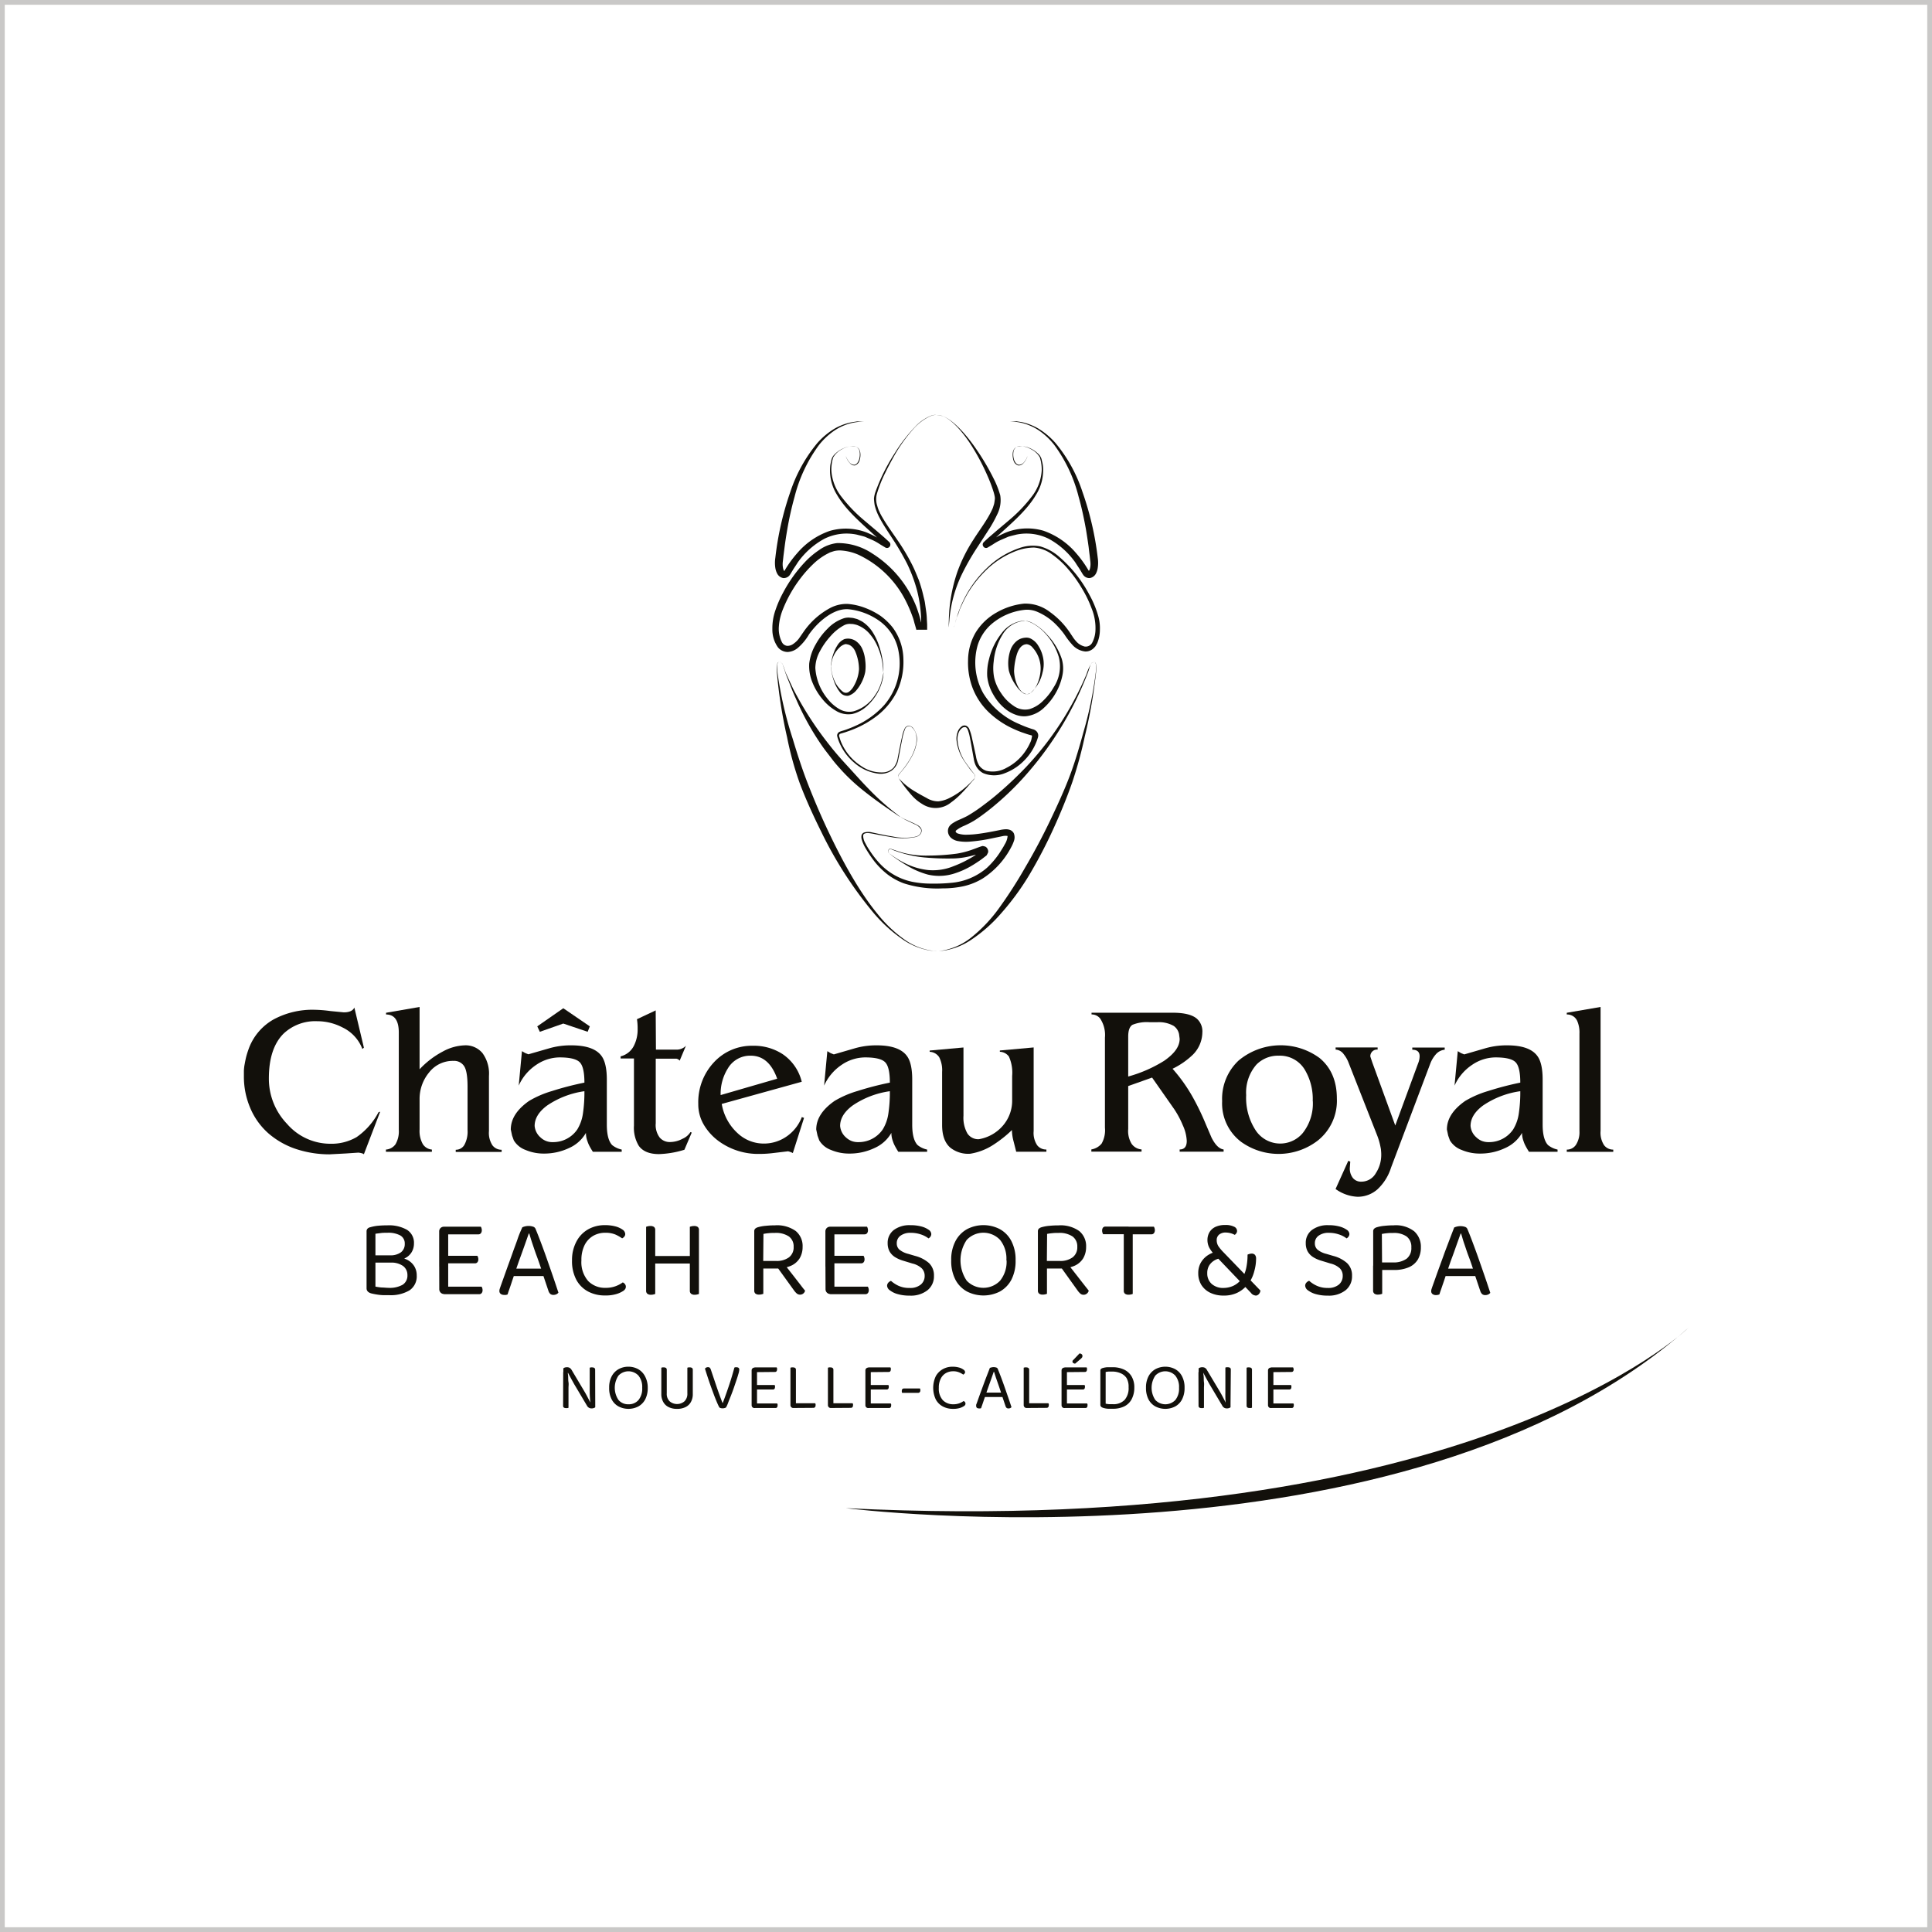 <svg xmlns="http://www.w3.org/2000/svg" viewBox="0 0 405.2 405.2"><defs><style>.cls-1{fill:none;stroke:#12100b;stroke-miterlimit:10;opacity:0.23;}.cls-2{fill:#12100b;}</style></defs><title>Fichier 4</title><g id="Calque_2" data-name="Calque 2"><g id="Calque_1-2" data-name="Calque 1"><rect class="cls-1" x="0.5" y="0.5" width="404.2" height="404.2"/><path class="cls-2" d="M76.31,242.1c-.09-.15-.47-.27-1.13-.36l-2.67.18-3.38.18a22.34,22.34,0,0,1-6.51-.95,17.07,17.07,0,0,1-6.3-3.43,14.69,14.69,0,0,1-3.86-5.4,16.75,16.75,0,0,1-1.31-6.57v-1.16a9.69,9.69,0,0,1,.18-1.49c.12-.67.24-1.23.36-1.67s.3-1,.54-1.65a11.64,11.64,0,0,1,5.2-6,17.17,17.17,0,0,1,8.53-2,28.18,28.18,0,0,1,3.35.27l2.8.27c1.14,0,1.88-.32,2.21-1l2,8.41L76,220a8.23,8.23,0,0,0-4.16-4.51,11.48,11.48,0,0,0-5.33-1.31,9.68,9.68,0,0,0-7,2.57q-3.12,3.07-3.12,9.44a13.65,13.65,0,0,0,3.82,9.53,12,12,0,0,0,9.1,4.16,10.47,10.47,0,0,0,5.49-1.4,14.59,14.59,0,0,0,4.58-5.2l.36-.13Z"/><path class="cls-2" d="M88,224.26a18.46,18.46,0,0,1,4.88-3.73,10.24,10.24,0,0,1,4.56-1.29,4.59,4.59,0,0,1,3.75,1.63,7.28,7.28,0,0,1,1.36,4.79v11.56a4.72,4.72,0,0,0,.74,3,2.38,2.38,0,0,0,1.92.92v.46H95.58v-.46a2.06,2.06,0,0,0,1.8-1,5.78,5.78,0,0,0,.68-3.14v-9.08c0-2.2-.25-3.65-.75-4.36a2.48,2.48,0,0,0-2.19-1.06A6.28,6.28,0,0,0,90,224.92a8.67,8.67,0,0,0-2,5.62v6.34a5.62,5.62,0,0,0,.68,3.08,2.51,2.51,0,0,0,1.9,1.14v.46H80.94v-.46a2.69,2.69,0,0,0,2-1.1,5.34,5.34,0,0,0,.7-3.05V216.57q0-3.8-2.67-3.8v-.36L88,211.19Z"/><path class="cls-2" d="M122.57,227.06c0-2.2-.33-3.63-1-4.29s-2.06-1-4.2-1a8.81,8.81,0,0,0-4.9,1.56,10.26,10.26,0,0,0-3.68,4.36l.68-7.23.67.39.68.27,4.52-1.3a16.08,16.08,0,0,1,4.47-.58c3.16,0,5.29.75,6.37,2.26.72,1,1.09,2.64,1.09,4.92v9.44c0,2.08.37,3.51,1.12,4.3a4.79,4.79,0,0,0,2,.94v.46h-6.05c-.28-.43-.51-.83-.71-1.2a6.51,6.51,0,0,1-.42-1,4.83,4.83,0,0,1-.32-1.76,7.62,7.62,0,0,1-3.57,3.19,12.14,12.14,0,0,1-5.19,1.15,9.74,9.74,0,0,1-3.93-.77,4.77,4.77,0,0,1-2.44-2l-.36-1-.27-1.27c0-2.23,1.28-4.21,3.83-6a20.91,20.91,0,0,1,4.82-2.08A63.86,63.86,0,0,1,122.57,227.06Zm0,1.8a18.48,18.48,0,0,0-7.82,3c-1.74,1.29-2.62,2.72-2.62,4.29a3.59,3.59,0,0,0,1.22,2.39,3.56,3.56,0,0,0,2.62,1,6.11,6.11,0,0,0,5.11-2.67,8.68,8.68,0,0,0,1.17-3.27A30.12,30.12,0,0,0,122.57,228.86Zm-4.43-14.19-4.92,1.73-.54-1.14,5.46-3.8,5.56,3.8-.45,1.14Z"/><path class="cls-2" d="M137.57,220.14h4.29a2.69,2.69,0,0,0,2-.81l-1.31,3.12a1.18,1.18,0,0,0-.68-.41h-4.34v13.55a4.33,4.33,0,0,0,.84,3,2.75,2.75,0,0,0,2.14.93,5.66,5.66,0,0,0,2.67-.7,3.62,3.62,0,0,0,1.62-1.38l.28.09-1.54,3.61a20.13,20.13,0,0,1-5.33.91c-2,0-3.43-.59-4.25-1.76a7.32,7.32,0,0,1-1-4.2V222h-2.8v-.45a4.24,4.24,0,0,0,2.76-2.17,7.5,7.5,0,0,0,.81-3.62,11.93,11.93,0,0,0-.14-2l3.93-1.85Z"/><path class="cls-2" d="M151.37,231.53a10.72,10.72,0,0,0,3.39,6.19,8,8,0,0,0,5.42,2.12,8.3,8.3,0,0,0,4.74-1.45,8.66,8.66,0,0,0,3.25-4.11l.46.18-2.35,7.37a4.26,4.26,0,0,0-1-.37l-3.11.37a22.77,22.77,0,0,1-2.89.18,14,14,0,0,1-8.59-2.71,11.54,11.54,0,0,1-3.11-3.46,8.44,8.44,0,0,1-1.13-4.31,12.24,12.24,0,0,1,3.27-8.72,10.81,10.81,0,0,1,8.2-3.48,11,11,0,0,1,6.23,1.76,9.77,9.77,0,0,1,4,5.79Zm-.23-1.86L163,226.24q-1.71-4.83-5.55-4.83a5.4,5.4,0,0,0-4.79,2.66A10,10,0,0,0,151.14,229.67Z"/><path class="cls-2" d="M186.63,227.06q0-3.3-1-4.29c-.67-.67-2.07-1-4.2-1a8.84,8.84,0,0,0-4.91,1.56,10.33,10.33,0,0,0-3.68,4.36l.68-7.23.68.41.68.27,4.51-1.31a16.17,16.17,0,0,1,4.47-.59q4.75,0,6.37,2.26c.73,1,1.09,2.64,1.09,4.92v9.44c0,2.08.37,3.51,1.13,4.3a4.74,4.74,0,0,0,2,.94v.46h-6.05c-.27-.43-.51-.83-.7-1.2a5.79,5.79,0,0,1-.43-1,4.83,4.83,0,0,1-.32-1.76,7.62,7.62,0,0,1-3.57,3.19,12.11,12.11,0,0,1-5.19,1.15,9.74,9.74,0,0,1-3.93-.77,4.77,4.77,0,0,1-2.44-2l-.36-1-.27-1.27c0-2.23,1.28-4.21,3.84-6a20.61,20.61,0,0,1,4.81-2.08A63.86,63.86,0,0,1,186.63,227.06Zm0,1.8a18.38,18.38,0,0,0-7.81,3q-2.62,1.94-2.62,4.29a3.58,3.58,0,0,0,1.21,2.39,3.89,3.89,0,0,0,1.16.75,3.76,3.76,0,0,0,1.47.25,6.11,6.11,0,0,0,5.1-2.67,8.68,8.68,0,0,0,1.17-3.27A30.12,30.12,0,0,0,186.63,228.86Z"/><path class="cls-2" d="M212.23,237a21.48,21.48,0,0,1-1.95,1.71,24.78,24.78,0,0,1-2.12,1.5,12.55,12.55,0,0,1-4.65,1.76,6,6,0,0,1-4.2-1.27q-1.73-1.49-1.72-4.79V224.8a6,6,0,0,0-.61-3.07,2.48,2.48,0,0,0-2-1.13v-.27l7.09-.64V234a6.66,6.66,0,0,0,.83,3.73,2.73,2.73,0,0,0,2.38,1.2,8.51,8.51,0,0,0,5-2.78,8,8,0,0,0,2-5.49v-5a8.26,8.26,0,0,0-.68-4.07,2.45,2.45,0,0,0-1.9-1v-.27l7.09-.64v17.53a4.63,4.63,0,0,0,.75,3,2.39,2.39,0,0,0,1.92.88v.46h-6.33l-.54-2.13A9.87,9.87,0,0,1,212.23,237Z"/><path class="cls-2" d="M236.62,227.78v9a5.11,5.11,0,0,0,.72,3.12,2.8,2.8,0,0,0,2.08,1.17v.46H228.89v-.46a3.52,3.52,0,0,0,2.15-1.22,5.69,5.69,0,0,0,.7-3.34V217.62a6.24,6.24,0,0,0-1-4,2.27,2.27,0,0,0-1.81-.86v-.36h17q3.66,0,5.11,1.27a3.56,3.56,0,0,1,1.13,2.89,6.72,6.72,0,0,1-2,4.65,16.33,16.33,0,0,1-4.25,2.94,34,34,0,0,1,4.34,6.14,52.55,52.55,0,0,1,2.62,5.46l1.22,2.85c.78,1.54,1.62,2.36,2.53,2.48v.46h-9.22v-.46c1,0,1.49-.6,1.49-1.8a8.87,8.87,0,0,0-.83-3.28,19.36,19.36,0,0,0-1.79-3.36L241.63,226Zm0-2a28.44,28.44,0,0,0,7.54-3.3c2.17-1.51,3.25-3,3.25-4.61l-.13-1a2.77,2.77,0,0,0-1.13-1.71,6.26,6.26,0,0,0-3.44-.77h-1.58a8,8,0,0,0-3.61.54q-.9.54-.9,2.49Z"/><path class="cls-2" d="M256.32,230.94a11,11,0,0,1,3.45-8.51,13.78,13.78,0,0,1,17-.52q3.61,3,3.61,8.49a10.64,10.64,0,0,1-4,8.81,13.47,13.47,0,0,1-16.08.27A10.11,10.11,0,0,1,256.32,230.94Zm19,0a12,12,0,0,0-1.72-6.68,6.09,6.09,0,0,0-5.38-2.85,6.37,6.37,0,0,0-4.69,1.85,8.9,8.9,0,0,0-2.17,6.42,12.48,12.48,0,0,0,2,7.4,6.17,6.17,0,0,0,9.87.55A10,10,0,0,0,275.34,230.94Z"/><path class="cls-2" d="M280.11,249.37l2.67-5.92.41.18-.09,1.25a3.22,3.22,0,0,0,.65,2.19,2.18,2.18,0,0,0,1.74.76,3.48,3.48,0,0,0,3.07-1.79,7,7,0,0,0,1.13-3.78,8.24,8.24,0,0,0-.05-1c0-.24-.09-.62-.2-1.15a13.56,13.56,0,0,0-.65-2.09l-6-15.26a6.49,6.49,0,0,0-.95-1.63,2.27,2.27,0,0,0-1.72-1v-.45h8.81v.45a1.4,1.4,0,0,0-1.53,1.45l.39,1.18,4.84,13.29,4.78-13a4.06,4.06,0,0,0,.33-1.53c0-.9-.51-1.36-1.54-1.36v-.45H303v.45a2.82,2.82,0,0,0-1.81.91A6.38,6.38,0,0,0,300,223l-8.26,21.9a10.48,10.48,0,0,1-2.89,4.58,6.25,6.25,0,0,1-4.11,1.52A8.51,8.51,0,0,1,280.11,249.37Z"/><path class="cls-2" d="M318.85,227.06q0-3.3-1-4.29c-.66-.67-2.07-1-4.2-1a8.79,8.79,0,0,0-4.9,1.56,10.28,10.28,0,0,0-3.69,4.36l.68-7.23.68.41.68.27,4.51-1.31a16.19,16.19,0,0,1,4.48-.59q4.74,0,6.36,2.26c.73,1,1.09,2.64,1.09,4.92v9.44c0,2.08.38,3.51,1.13,4.3a4.74,4.74,0,0,0,2,.94v.46h-6c-.27-.43-.51-.83-.7-1.2a5.79,5.79,0,0,1-.43-1,4.83,4.83,0,0,1-.32-1.76,7.62,7.62,0,0,1-3.57,3.19,12.08,12.08,0,0,1-5.19,1.15,9.74,9.74,0,0,1-3.93-.77,4.77,4.77,0,0,1-2.44-2l-.36-1-.27-1.27c0-2.23,1.28-4.21,3.84-6a20.8,20.8,0,0,1,4.81-2.08A63.86,63.86,0,0,1,318.85,227.06Zm0,1.8a18.38,18.38,0,0,0-7.81,3q-2.62,1.94-2.62,4.29a3.55,3.55,0,0,0,1.22,2.39,3.73,3.73,0,0,0,1.15.75,3.8,3.8,0,0,0,1.47.25,6.11,6.11,0,0,0,5.1-2.67,8.68,8.68,0,0,0,1.17-3.27A30.12,30.12,0,0,0,318.85,228.86Z"/><path class="cls-2" d="M328.6,212.41l7.09-1.22v26a4.78,4.78,0,0,0,.74,3,2.38,2.38,0,0,0,1.92.92v.46H328.6v-.46a2.28,2.28,0,0,0,1.92-1,4.85,4.85,0,0,0,.74-2.87V216.79a6.08,6.08,0,0,0-.45-2.62,2.3,2.3,0,0,0-2.21-1.4Z"/><path class="cls-2" d="M81.93,264.81l.75-1.16a5.87,5.87,0,0,1,2.63.52,3.76,3.76,0,0,1,1.57,1.39,3.63,3.63,0,0,1,.52,1.93,3.53,3.53,0,0,1-1.52,3.14,7.73,7.73,0,0,1-4.35,1c-.42,0-.83,0-1.25,0a10.22,10.22,0,0,1-1.24-.13c-.4-.06-.79-.14-1.16-.23-.65-.18-1-.54-1-1.07V258.27a.82.82,0,0,1,.2-.58,1.11,1.11,0,0,1,.57-.3,8.88,8.88,0,0,1,1.69-.32c.6-.05,1.23-.08,1.92-.08a7.66,7.66,0,0,1,4.1.94,3.2,3.2,0,0,1,1.46,2.88,3.52,3.52,0,0,1-.48,1.8,3.32,3.32,0,0,1-1.53,1.33,6.77,6.77,0,0,1-2.83.5l-.21-1.16a3.7,3.7,0,0,0,2.33-.64,2.16,2.16,0,0,0,.79-1.78,1.91,1.91,0,0,0-.92-1.74,5.21,5.21,0,0,0-2.71-.57c-.53,0-1,0-1.4.06s-.77.09-1.12.15v11.08a12.58,12.58,0,0,0,1.3.19c.49,0,1,.07,1.47.07a5.48,5.48,0,0,0,2.94-.65,2.26,2.26,0,0,0,1-2,2.33,2.33,0,0,0-.9-1.92A4.2,4.2,0,0,0,81.93,264.81Zm2.68-1.53v1.53h-6.4v-1.53Z"/><path class="cls-2" d="M94,265.63l-1.89,0v-7.33a1,1,0,0,1,.28-.74,1,1,0,0,1,.74-.28,1.86,1.86,0,0,1,.52.07l.35.11Zm-1.89-2.75H94v8.33l-.35.11a1.88,1.88,0,0,1-.52.08,1,1,0,0,1-1-1Zm1-4v-1.6h7.73a.84.84,0,0,1,.14.3,1.31,1.31,0,0,1,.07.44,1,1,0,0,1-.19.62.63.63,0,0,1-.53.24Zm0,6.08v-1.58h7a1.06,1.06,0,0,1,.14.3,1.31,1.31,0,0,1,.07.44.93.93,0,0,1-.19.61.65.65,0,0,1-.53.23Zm0,6.47v-1.58H101a1.58,1.58,0,0,1,.14.29,1.52,1.52,0,0,1,.07.45.93.93,0,0,1-.19.61.65.65,0,0,1-.53.23Z"/><path class="cls-2" d="M111,258.71h-.1l-.82,2.33c-.32.9-.65,1.83-1,2.78s-.65,1.85-.94,2.67l-.12.35-.35,1.05c-.14.41-.29.85-.44,1.31s-.3.89-.44,1.28-.25.72-.33,1a1.91,1.91,0,0,1-.34.1,1.74,1.74,0,0,1-.43,0,1.14,1.14,0,0,1-.66-.2.73.73,0,0,1-.29-.64,1.33,1.33,0,0,1,.07-.43l.16-.48.69-1.93.89-2.49c.33-.9.67-1.82,1-2.77s.7-1.87,1-2.77.66-1.72,1-2.47a3.52,3.52,0,0,1,.56-.19,3.25,3.25,0,0,1,.77-.09,2.91,2.91,0,0,1,.89.14.8.8,0,0,1,.55.47q.56,1.35,1.2,3.06c.43,1.14.86,2.33,1.29,3.56s.85,2.43,1.25,3.6.75,2.22,1.06,3.16a1.32,1.32,0,0,1-.43.34,1.47,1.47,0,0,1-.6.13,1,1,0,0,1-.67-.2,1.46,1.46,0,0,1-.4-.66l-1.28-3.8-.18-.65c-.32-.95-.64-1.9-1-2.86s-.65-1.86-.93-2.68S111.17,259.24,111,258.71Zm-3.87,8.92.61-1.56h6.49l.38,1.56Z"/><path class="cls-2" d="M131.13,258.81a.83.83,0,0,1-.19.54,1.32,1.32,0,0,1-.46.37,8.33,8.33,0,0,0-1.41-.8,5.36,5.36,0,0,0-2.13-.37,5,5,0,0,0-2.54.65,4.67,4.67,0,0,0-1.8,1.95,7,7,0,0,0-.66,3.2,6,6,0,0,0,1.41,4.31A4.9,4.9,0,0,0,127,270.1a5.92,5.92,0,0,0,2.12-.35,6.07,6.07,0,0,0,1.49-.79,1,1,0,0,1,.44.33.88.88,0,0,1,.21.58,1,1,0,0,1-.12.45,1.46,1.46,0,0,1-.43.43,5.35,5.35,0,0,1-1.47.66,7.92,7.92,0,0,1-2.38.29,7.43,7.43,0,0,1-3.5-.82,6,6,0,0,1-2.48-2.46,8.31,8.31,0,0,1-.91-4.07,8.15,8.15,0,0,1,1-4.1,6.25,6.25,0,0,1,2.49-2.48,7.07,7.07,0,0,1,3.38-.82,8.49,8.49,0,0,1,2.26.27,4.75,4.75,0,0,1,1.53.71A1.18,1.18,0,0,1,131.13,258.81Z"/><path class="cls-2" d="M137.42,264.53h-1.91V257.3a2,2,0,0,1,.36-.11,2.26,2.26,0,0,1,.53-.06,1.29,1.29,0,0,1,.77.2.78.78,0,0,1,.25.66ZM135.51,263h1.91v8.38a2.87,2.87,0,0,1-.37.11,2.1,2.1,0,0,1-.51.06,1.2,1.2,0,0,1-.77-.21.8.8,0,0,1-.26-.65Zm10.18,2h-9v-1.58h9Zm.9-.49h-1.91V257.3a1.89,1.89,0,0,1,.37-.11,2.12,2.12,0,0,1,.52-.06,1.26,1.26,0,0,1,.77.2.78.78,0,0,1,.25.66ZM144.68,263h1.91v8.38a2.45,2.45,0,0,1-.37.11,2,2,0,0,1-.51.06,1.2,1.2,0,0,1-.77-.21.8.8,0,0,1-.26-.65Z"/><path class="cls-2" d="M162.75,266.05h-4.56v-7.78a.77.77,0,0,1,.19-.57,1.46,1.46,0,0,1,.57-.31,8.24,8.24,0,0,1,1.67-.3,18.17,18.17,0,0,1,1.92-.1,6.74,6.74,0,0,1,4.35,1.19,4.07,4.07,0,0,1,1.44,3.33,4.61,4.61,0,0,1-.62,2.4,4.07,4.07,0,0,1-1.87,1.58A7.52,7.52,0,0,1,162.75,266.05Zm-4.56-.51h1.9v5.81a2.45,2.45,0,0,1-.37.11,2,2,0,0,1-.51.06,1.2,1.2,0,0,1-.77-.21.8.8,0,0,1-.25-.65Zm1.88-1.08h2.68a4.33,4.33,0,0,0,2.7-.74,2.6,2.6,0,0,0,1-2.21,2.55,2.55,0,0,0-1-2.19,4.9,4.9,0,0,0-2.93-.74c-.42,0-.84,0-1.27.05a9.9,9.9,0,0,0-1.13.16Zm2.72,1,1.4-.7c.44.55.89,1.11,1.35,1.7s.92,1.17,1.35,1.73.82,1.05,1.16,1.5.61.78.8,1a1.06,1.06,0,0,1-.41.63,1.1,1.1,0,0,1-1.29,0,3.77,3.77,0,0,1-.54-.57Z"/><path class="cls-2" d="M175,265.63l-1.89,0v-7.33a1,1,0,0,1,.28-.74,1,1,0,0,1,.75-.28,1.79,1.79,0,0,1,.51.07l.35.11Zm-1.89-2.75H175v8.33l-.35.11a1.81,1.81,0,0,1-.51.08,1,1,0,0,1-1-1Zm1-4v-1.6h7.72a.84.84,0,0,1,.14.3,1.31,1.31,0,0,1,.07.44,1,1,0,0,1-.18.62.66.66,0,0,1-.54.24Zm0,6.08v-1.58h7a1.06,1.06,0,0,1,.14.3,1.31,1.31,0,0,1,.07.44.93.93,0,0,1-.19.61.65.65,0,0,1-.53.23Zm0,6.47v-1.58H182a1.12,1.12,0,0,1,.14.29,1.25,1.25,0,0,1,.07.45.93.93,0,0,1-.19.61.65.65,0,0,1-.53.23Z"/><path class="cls-2" d="M190.76,270.12a3.42,3.42,0,0,0,2.36-.71,2.31,2.31,0,0,0,.81-1.83,2.18,2.18,0,0,0-.62-1.58,4.33,4.33,0,0,0-1.95-1l-2-.61a6.83,6.83,0,0,1-1.7-.77,3.4,3.4,0,0,1-1.11-1.19,3.55,3.55,0,0,1-.38-1.67,3.37,3.37,0,0,1,1.3-2.8,5.48,5.48,0,0,1,3.47-1,8.59,8.59,0,0,1,2.25.26,4.73,4.73,0,0,1,1.56.69,1.15,1.15,0,0,1,.57.89,1,1,0,0,1-.16.54,1.21,1.21,0,0,1-.42.39,5.34,5.34,0,0,0-1.57-.82,6.52,6.52,0,0,0-2.16-.35,3.46,3.46,0,0,0-2.14.6,1.89,1.89,0,0,0-.79,1.61,1.7,1.7,0,0,0,.57,1.33,4.75,4.75,0,0,0,1.85.88l1.42.42a7.08,7.08,0,0,1,2.9,1.49,3.54,3.54,0,0,1,1.06,2.7,3.73,3.73,0,0,1-1.34,3,5.63,5.63,0,0,1-3.76,1.14,8.75,8.75,0,0,1-2.48-.31,4.7,4.7,0,0,1-1.65-.79,1.29,1.29,0,0,1-.6-.94,1,1,0,0,1,.25-.67,1.36,1.36,0,0,1,.57-.38,6.46,6.46,0,0,0,1.51,1A5.26,5.26,0,0,0,190.76,270.12Z"/><path class="cls-2" d="M213,264.33a8.49,8.49,0,0,1-.88,4.06,6.07,6.07,0,0,1-2.41,2.48,7.59,7.59,0,0,1-6.9,0,6,6,0,0,1-2.43-2.48,8.49,8.49,0,0,1-.88-4.06,8.28,8.28,0,0,1,.91-4.07,6.11,6.11,0,0,1,2.43-2.48,7.46,7.46,0,0,1,6.84,0,6,6,0,0,1,2.42,2.48A8.39,8.39,0,0,1,213,264.33Zm-1.93,0a6.28,6.28,0,0,0-1.32-4.28,4.81,4.81,0,0,0-7,0,7.65,7.65,0,0,0,0,8.55,4.84,4.84,0,0,0,7,0A6.32,6.32,0,0,0,211.11,264.33Z"/><path class="cls-2" d="M222.24,266.05h-4.56v-7.78a.77.77,0,0,1,.19-.57,1.46,1.46,0,0,1,.57-.31,8.24,8.24,0,0,1,1.67-.3A18.17,18.17,0,0,1,222,257a6.74,6.74,0,0,1,4.35,1.19,4.07,4.07,0,0,1,1.44,3.33,4.61,4.61,0,0,1-.62,2.4,4.07,4.07,0,0,1-1.87,1.58A7.52,7.52,0,0,1,222.24,266.05Zm-4.56-.51h1.9v5.81a2.45,2.45,0,0,1-.37.11,2,2,0,0,1-.51.06,1.2,1.2,0,0,1-.77-.21.8.8,0,0,1-.25-.65Zm1.88-1.08h2.68a4.33,4.33,0,0,0,2.7-.74,2.61,2.61,0,0,0,1-2.21,2.56,2.56,0,0,0-1-2.19,4.9,4.9,0,0,0-2.93-.74c-.42,0-.84,0-1.27.05a9.9,9.9,0,0,0-1.13.16Zm2.72,1,1.4-.7c.44.55.89,1.11,1.35,1.7s.92,1.17,1.35,1.73.82,1.05,1.17,1.5l.79,1a1.06,1.06,0,0,1-.41.63,1,1,0,0,1-.64.23,1,1,0,0,1-.65-.19,3.77,3.77,0,0,1-.54-.57Z"/><path class="cls-2" d="M236.69,257.25l.11,1.6h-5.44a1.08,1.08,0,0,1-.14-.32,1.31,1.31,0,0,1-.07-.44,1,1,0,0,1,.18-.62.67.67,0,0,1,.54-.22Zm-1,1h1.88v13.12a1.56,1.56,0,0,1-.36.11,2.07,2.07,0,0,1-.5.06,1.22,1.22,0,0,1-.77-.21.8.8,0,0,1-.25-.65Zm.93.62-.12-1.6H242a1.44,1.44,0,0,1,.14.3,1.62,1.62,0,0,1,.07.44,1,1,0,0,1-.19.62.63.63,0,0,1-.54.24Z"/><path class="cls-2" d="M262,269l-.68.79a6.08,6.08,0,0,1-1.93,1.39,6.39,6.39,0,0,1-2.75.54,6.31,6.31,0,0,1-2.8-.58,4.53,4.53,0,0,1-1.87-1.64,4.62,4.62,0,0,1-.66-2.48,4.38,4.38,0,0,1,.48-2.09,4.64,4.64,0,0,1,1.29-1.5,5.18,5.18,0,0,1,1.82-.86l.81,1.38a3.35,3.35,0,0,0-1.2.52,3.18,3.18,0,0,0-.94,1,3,3,0,0,0-.37,1.55,2.9,2.9,0,0,0,.92,2.25,3.59,3.59,0,0,0,2.55.85,5.1,5.1,0,0,0,1.82-.37,4.54,4.54,0,0,0,1.74-1.29l.51-.74a7,7,0,0,0,.66-1.93,13.22,13.22,0,0,0,.25-2.66,3.12,3.12,0,0,1,.43-.15,1.65,1.65,0,0,1,.43-.06.88.88,0,0,1,.7.27,1.19,1.19,0,0,1,.23.78,9.82,9.82,0,0,1-.39,2.68A7.46,7.46,0,0,1,262,269Zm1.3,2.7a1.28,1.28,0,0,1-.93-.54l-7.12-7.45-.59-.65a6.18,6.18,0,0,1-1.07-1.45,3.5,3.5,0,0,1-.35-1.53,3.2,3.2,0,0,1,.43-1.66,2.91,2.91,0,0,1,1.26-1.11,4.68,4.68,0,0,1,2-.39,3.93,3.93,0,0,1,1.88.35,1,1,0,0,1,.64.88.87.87,0,0,1-.15.5,1.22,1.22,0,0,1-.34.34,3.85,3.85,0,0,0-.87-.35,4,4,0,0,0-1-.14,2.11,2.11,0,0,0-1.4.43,1.46,1.46,0,0,0-.51,1.17,2.35,2.35,0,0,0,.37,1.29,9.54,9.54,0,0,0,1.08,1.28l7.72,8a1.26,1.26,0,0,1-.32.73A.93.93,0,0,1,263.34,271.73Z"/><path class="cls-2" d="M278.45,270.12a3.43,3.43,0,0,0,2.36-.71,2.34,2.34,0,0,0,.8-1.83A2.17,2.17,0,0,0,281,266a4.39,4.39,0,0,0-1.95-1l-2-.61a6.67,6.67,0,0,1-1.7-.77,3.4,3.4,0,0,1-1.11-1.19,3.55,3.55,0,0,1-.38-1.67,3.34,3.34,0,0,1,1.3-2.8,5.48,5.48,0,0,1,3.47-1,8.46,8.46,0,0,1,2.24.26,4.9,4.9,0,0,1,1.57.69,1.15,1.15,0,0,1,.57.89.94.94,0,0,1-.17.54,1.21,1.21,0,0,1-.42.39,5.21,5.21,0,0,0-1.57-.82,6.51,6.51,0,0,0-2.15-.35,3.46,3.46,0,0,0-2.14.6,1.89,1.89,0,0,0-.79,1.61,1.7,1.7,0,0,0,.57,1.33,4.68,4.68,0,0,0,1.85.88l1.42.42a7,7,0,0,1,2.89,1.49,3.5,3.5,0,0,1,1.06,2.7,3.72,3.72,0,0,1-1.33,3,5.65,5.65,0,0,1-3.76,1.14,8.7,8.7,0,0,1-2.48-.31,4.85,4.85,0,0,1-1.66-.79,1.3,1.3,0,0,1-.59-.94A.93.93,0,0,1,274,269a1.36,1.36,0,0,1,.57-.38,6.25,6.25,0,0,0,1.51,1A5.26,5.26,0,0,0,278.45,270.12Z"/><path class="cls-2" d="M288,266.35v-8.08a.77.77,0,0,1,.2-.57,1.39,1.39,0,0,1,.57-.31,8,8,0,0,1,1.64-.3,17.26,17.26,0,0,1,1.87-.1,6.28,6.28,0,0,1,4.32,1.25A4.32,4.32,0,0,1,298,261.6a5,5,0,0,1-.61,2.52,4.12,4.12,0,0,1-1.88,1.65,7.65,7.65,0,0,1-3.21.58Zm1,5.17a1.17,1.17,0,0,1-.76-.21.8.8,0,0,1-.26-.65v-5.22h1.91v5.91a2.87,2.87,0,0,1-.37.11A2.12,2.12,0,0,1,289,271.52Zm.86-6.75h2.26A4.69,4.69,0,0,0,295,264a2.79,2.79,0,0,0,1-2.37,2.69,2.69,0,0,0-1-2.31,4.67,4.67,0,0,0-2.82-.73c-.42,0-.84,0-1.25.05a10.18,10.18,0,0,0-1.11.16Z"/><path class="cls-2" d="M306.43,258.71h-.09c-.23.66-.51,1.43-.83,2.33s-.64,1.83-1,2.78-.64,1.85-.94,2.67l-.12.35-.35,1.05c-.13.41-.28.85-.44,1.31s-.3.89-.44,1.28-.25.72-.33,1a1.93,1.93,0,0,1-.76.14,1.2,1.2,0,0,1-.67-.2.73.73,0,0,1-.29-.64,1.33,1.33,0,0,1,.07-.43l.16-.48.69-1.93q.4-1.14.9-2.49c.32-.9.67-1.82,1-2.77l1.05-2.77c.34-.9.66-1.72.95-2.47a3.93,3.93,0,0,1,.56-.19,3.31,3.31,0,0,1,.77-.09,3,3,0,0,1,.9.14.79.79,0,0,1,.54.47q.57,1.35,1.2,3.06c.43,1.14.86,2.33,1.29,3.56s.85,2.43,1.25,3.6.75,2.22,1.06,3.16a1.23,1.23,0,0,1-.43.34,1.45,1.45,0,0,1-.59.13,1,1,0,0,1-.68-.2,1.56,1.56,0,0,1-.4-.66l-1.28-3.8-.18-.65c-.31-.95-.63-1.9-1-2.86s-.64-1.86-.93-2.68S306.62,259.24,306.43,258.71Zm-3.86,8.92.6-1.56h6.5l.37,1.56Z"/><path class="cls-2" d="M124.84,293.92v1.23a1.07,1.07,0,0,1-.32.17,1.43,1.43,0,0,1-.43.07,1.12,1.12,0,0,1-.57-.14,1.1,1.1,0,0,1-.44-.48l-2.65-4.46-.46-.83c-.17-.3-.32-.59-.47-.87s-.27-.5-.35-.67l-1,.26V287a.67.67,0,0,1,.31-.18,1.27,1.27,0,0,1,.44-.07,1.14,1.14,0,0,1,.57.13,1.3,1.3,0,0,1,.44.48l2.66,4.47c.15.25.3.52.47.83l.45.86.34.68Zm-6.72-6.14.95-.08c0,.29.07.63.09,1s0,.79.07,1.2,0,.81,0,1.18v4.18l-.22.06a1.53,1.53,0,0,1-.3,0,.74.74,0,0,1-.46-.12.44.44,0,0,1-.15-.38Zm6.72,6.56-1,.08a23.2,23.2,0,0,1-.16-2.39c0-.81,0-1.6,0-2.36v-2.82l.22-.06a1,1,0,0,1,.31,0,.74.74,0,0,1,.46.12.46.46,0,0,1,.15.38Z"/><path class="cls-2" d="M135.85,291.06a5.15,5.15,0,0,1-.53,2.44,3.63,3.63,0,0,1-1.45,1.48,4.51,4.51,0,0,1-4.13,0,3.51,3.51,0,0,1-1.45-1.48,5,5,0,0,1-.53-2.44,5,5,0,0,1,.54-2.43,3.68,3.68,0,0,1,1.46-1.49,4.22,4.22,0,0,1,2-.5,4.27,4.27,0,0,1,2.06.5,3.66,3.66,0,0,1,1.45,1.49A5,5,0,0,1,135.85,291.06Zm-1.16,0a3.75,3.75,0,0,0-.79-2.56,2.88,2.88,0,0,0-4.18,0,4.57,4.57,0,0,0,0,5.12,2.63,2.63,0,0,0,2.09.9,2.66,2.66,0,0,0,2.11-.9A3.79,3.79,0,0,0,134.69,291.06Z"/><path class="cls-2" d="M139.84,291.8H138.7v-4.95l.22-.06a1.06,1.06,0,0,1,.31,0,.72.72,0,0,1,.46.12.48.48,0,0,1,.15.4Zm2.16,3.68a3.79,3.79,0,0,1-1.79-.38,2.57,2.57,0,0,1-1.12-1.09,3.32,3.32,0,0,1-.39-1.64v-1.14h1.14v1a2.15,2.15,0,0,0,.62,1.68,2.4,2.4,0,0,0,3.08,0,2.18,2.18,0,0,0,.62-1.68v-1h1.14v1.14a3.31,3.31,0,0,1-.38,1.64,2.57,2.57,0,0,1-1.12,1.09A3.86,3.86,0,0,1,142,295.48Zm3.3-3.68h-1.14v-4.95l.22-.06a1,1,0,0,1,.31,0,.72.72,0,0,1,.46.12.48.48,0,0,1,.15.4Z"/><path class="cls-2" d="M152.26,295.19a.87.87,0,0,1-.27.12,1.44,1.44,0,0,1-.43.06,1.37,1.37,0,0,1-.47-.07.44.44,0,0,1-.28-.23c-.15-.29-.33-.68-.53-1.16s-.41-1-.64-1.63-.45-1.21-.67-1.84-.43-1.24-.62-1.83-.36-1.11-.5-1.57a1.1,1.1,0,0,1,.25-.21.79.79,0,0,1,.38-.09.55.55,0,0,1,.39.12,1.12,1.12,0,0,1,.21.38l1.19,3.53c.39,1.14.81,2.3,1.26,3.46h.06c.27-.71.55-1.47.84-2.3s.58-1.67.85-2.54.52-1.73.74-2.56a.65.65,0,0,1,.21-.07,1.1,1.1,0,0,1,.26,0,.66.66,0,0,1,.41.12.48.48,0,0,1,.15.38,3.76,3.76,0,0,1-.15.78c-.11.38-.24.83-.42,1.35s-.36,1.07-.56,1.65-.41,1.14-.63,1.7-.41,1-.58,1.47S152.38,295,152.26,295.19Z"/><path class="cls-2" d="M158.77,291.84h-1.13v-4.4a.58.58,0,0,1,.61-.61,1.06,1.06,0,0,1,.31,0l.21.07Zm-1.13-1.64h1.13v5l-.21.06a.81.81,0,0,1-.31.05.57.57,0,0,1-.44-.17.62.62,0,0,1-.17-.44Zm.61-2.42v-1h4.64a1.78,1.78,0,0,1,.08.18.8.8,0,0,1,0,.27.62.62,0,0,1-.11.37.4.4,0,0,1-.32.14Zm0,3.64v-.94h4.2a.49.49,0,0,1,.09.18,1.09,1.09,0,0,1,0,.26.62.62,0,0,1-.11.37.39.39,0,0,1-.32.13Zm0,3.88v-.95H163a1.78,1.78,0,0,1,.08.18.77.77,0,0,1,0,.27.57.57,0,0,1-.11.36.36.36,0,0,1-.32.14Z"/><path class="cls-2" d="M166.93,291.19h-1.15v-4.34l.22-.06a1.06,1.06,0,0,1,.31,0,.78.78,0,0,1,.47.12.48.48,0,0,1,.15.4Zm-1.15-.84h1.15v4.84l-.53.11a.58.58,0,0,1-.44-.17.59.59,0,0,1-.18-.44Zm.62,4.95v-1h4.53a.32.32,0,0,1,.12.18,1.11,1.11,0,0,1,0,.28.49.49,0,0,1-.13.37.39.39,0,0,1-.33.14Z"/><path class="cls-2" d="M174.79,291.19h-1.15v-4.34l.22-.06a1.06,1.06,0,0,1,.31,0,.72.72,0,0,1,.46.12.48.48,0,0,1,.16.4Zm-1.15-.84h1.15v4.84l-.53.11a.57.57,0,0,1-.44-.17.59.59,0,0,1-.18-.44Zm.62,4.95v-1h4.53a.31.31,0,0,1,.11.18.79.79,0,0,1,0,.28.53.53,0,0,1-.12.37.42.42,0,0,1-.34.14Z"/><path class="cls-2" d="M182.63,291.84H181.5v-4.4a.57.57,0,0,1,.17-.44.6.6,0,0,1,.44-.17,1.1,1.1,0,0,1,.31,0l.21.07Zm-1.13-1.64h1.13v5l-.21.06a.84.84,0,0,1-.31.05.57.57,0,0,1-.44-.17.58.58,0,0,1-.17-.44Zm.61-2.42v-1h4.63a.74.74,0,0,1,.09.18.8.8,0,0,1,0,.27.62.62,0,0,1-.11.37.4.4,0,0,1-.32.14Zm0,3.64v-.94h4.2a.49.49,0,0,1,.09.18,1.09,1.09,0,0,1,0,.26.62.62,0,0,1-.11.37.41.41,0,0,1-.32.13Zm0,3.88v-.95h4.7a.74.74,0,0,1,.09.18.77.77,0,0,1,0,.27.57.57,0,0,1-.11.36.37.37,0,0,1-.32.14Z"/><path class="cls-2" d="M192.54,292.12h-3.33a.68.68,0,0,1-.07-.2.88.88,0,0,1,0-.24.45.45,0,0,1,.13-.36.52.52,0,0,1,.36-.12h3.33c0,.06,0,.12.06.2a.59.59,0,0,1,0,.23.48.48,0,0,1-.13.36A.45.45,0,0,1,192.54,292.12Z"/><path class="cls-2" d="M202.41,287.76a.47.47,0,0,1-.12.32.8.8,0,0,1-.27.22,4,4,0,0,0-.85-.47,3.07,3.07,0,0,0-1.27-.23,3,3,0,0,0-1.53.39,2.71,2.71,0,0,0-1.07,1.17,4.08,4.08,0,0,0-.4,1.92,3.58,3.58,0,0,0,.84,2.58,3,3,0,0,0,2.2.86,3.52,3.52,0,0,0,1.27-.21,3.87,3.87,0,0,0,.89-.47.7.7,0,0,1,.27.2.52.52,0,0,1,.12.34.55.55,0,0,1-.07.28.89.89,0,0,1-.26.25,3.47,3.47,0,0,1-.88.4,4.75,4.75,0,0,1-1.42.17,4.4,4.4,0,0,1-2.1-.49,3.58,3.58,0,0,1-1.49-1.47,5.73,5.73,0,0,1,0-4.9,3.78,3.78,0,0,1,1.49-1.48,4.15,4.15,0,0,1,2-.5,5,5,0,0,1,1.36.17,2.66,2.66,0,0,1,.91.42A.7.7,0,0,1,202.41,287.76Z"/><path class="cls-2" d="M208.48,287.7h-.06l-.49,1.4-.59,1.66-.56,1.6-.07.21-.21.63c-.09.25-.18.51-.27.79l-.26.76c-.09.24-.15.43-.2.58a.66.66,0,0,1-.2.06,1,1,0,0,1-.26,0,.69.69,0,0,1-.4-.11.45.45,0,0,1-.17-.39.73.73,0,0,1,0-.25c0-.09.06-.19.1-.29l.41-1.16c.16-.45.34-.95.54-1.49s.4-1.09.61-1.66.42-1.12.63-1.66.39-1,.57-1.48a1.35,1.35,0,0,1,.34-.11,1.7,1.7,0,0,1,.46-.06,1.89,1.89,0,0,1,.53.08.48.48,0,0,1,.33.28c.22.54.46,1.15.72,1.84s.51,1.39.77,2.13l.75,2.16c.24.7.45,1.33.64,1.9a.76.76,0,0,1-.62.27.58.58,0,0,1-.4-.11.85.85,0,0,1-.24-.4l-.77-2.28-.11-.39c-.19-.56-.38-1.14-.58-1.71s-.38-1.11-.56-1.61ZM206.16,293l.36-.93h3.9l.22.93Z"/><path class="cls-2" d="M215.85,291.19H214.7v-4.34l.22-.06a1,1,0,0,1,.31,0,.72.72,0,0,1,.46.12.48.48,0,0,1,.16.4Zm-1.15-.84h1.15v4.84l-.54.11a.56.56,0,0,1-.43-.17.59.59,0,0,1-.18-.44Zm.61,4.95v-1h4.54a.31.31,0,0,1,.11.18.79.79,0,0,1,0,.28.53.53,0,0,1-.12.37.42.42,0,0,1-.34.14Z"/><path class="cls-2" d="M223.77,291.84h-1.13v-4.4a.6.6,0,0,1,.17-.44.61.61,0,0,1,.45-.17,1,1,0,0,1,.3,0l.21.07Zm-1.13-1.64h1.13v5l-.21.06a.79.79,0,0,1-.3.05.57.57,0,0,1-.45-.17.62.62,0,0,1-.17-.44Zm.62-2.42v-1h4.63a.78.78,0,0,1,.08.18.8.8,0,0,1,0,.27.56.56,0,0,1-.11.37.39.39,0,0,1-.32.14Zm0,3.64v-.94h4.2a.81.81,0,0,1,.08.18.75.75,0,0,1,0,.26.62.62,0,0,1-.11.37.38.38,0,0,1-.32.13Zm0,3.88v-.95H228a.78.78,0,0,1,.08.18.77.77,0,0,1,0,.27.52.52,0,0,1-.11.36.36.36,0,0,1-.32.14Zm1.87-10.1,1.27-1.34a.74.74,0,0,1,.46.16.44.44,0,0,1,.16.34.65.65,0,0,1-.07.33,1.68,1.68,0,0,1-.27.29L225.49,286a.82.82,0,0,1-.41-.14.35.35,0,0,1-.15-.28.48.48,0,0,1,.06-.24A.73.73,0,0,1,225.13,285.2Z"/><path class="cls-2" d="M237.33,293.48a3.49,3.49,0,0,1-1.55,1.49,5.36,5.36,0,0,1-2.35.49c-.29,0-.62,0-1,0a4.06,4.06,0,0,1-1.06-.19c-.39-.12-.59-.33-.59-.64v-7.17a.45.45,0,0,1,.12-.34.84.84,0,0,1,.34-.19,4.51,4.51,0,0,1,1-.18c.36,0,.72,0,1.09,0a5.57,5.57,0,0,1,2.39.48,3.64,3.64,0,0,1,1.6,1.43,4.47,4.47,0,0,1,.58,2.38A5.11,5.11,0,0,1,237.33,293.48ZM236.26,289A2.79,2.79,0,0,0,235,288a4.24,4.24,0,0,0-1.73-.34c-.29,0-.54,0-.77,0a5.24,5.24,0,0,0-.61.09v6.64a5,5,0,0,0,.72.11c.25,0,.52,0,.79,0a3.21,3.21,0,0,0,2.47-.9,3.74,3.74,0,0,0,.83-2.65A3.58,3.58,0,0,0,236.26,289Z"/><path class="cls-2" d="M248.44,291.06a5.15,5.15,0,0,1-.53,2.44,3.55,3.55,0,0,1-1.44,1.48,4.53,4.53,0,0,1-4.14,0,3.57,3.57,0,0,1-1.45-1.48,5.15,5.15,0,0,1-.53-2.44,5,5,0,0,1,.54-2.43,3.74,3.74,0,0,1,1.46-1.49,4.45,4.45,0,0,1,4.1,0,3.59,3.59,0,0,1,1.45,1.49A5,5,0,0,1,248.44,291.06Zm-1.16,0a3.75,3.75,0,0,0-.79-2.56,2.88,2.88,0,0,0-4.18,0,4.57,4.57,0,0,0,0,5.12,2.9,2.9,0,0,0,4.2,0A3.79,3.79,0,0,0,247.28,291.06Z"/><path class="cls-2" d="M258.08,293.92v1.23a1.07,1.07,0,0,1-.32.17,1.49,1.49,0,0,1-.43.07,1.16,1.16,0,0,1-.58-.14,1.14,1.14,0,0,1-.43-.48l-2.65-4.46-.46-.83c-.17-.3-.32-.59-.47-.87s-.27-.5-.35-.67l-1,.26V287a.71.71,0,0,1,.32-.18,1.23,1.23,0,0,1,.44-.07,1.14,1.14,0,0,1,.57.13,1.21,1.21,0,0,1,.43.48l2.67,4.47c.15.25.3.52.47.83l.45.86c.14.27.25.5.33.68Zm-6.73-6.14,1-.08c0,.29.07.63.1,1s0,.79.06,1.2,0,.81,0,1.18v4.18l-.22.06a1.53,1.53,0,0,1-.3,0,.72.72,0,0,1-.46-.12.44.44,0,0,1-.16-.38Zm6.73,6.56-1,.08A20.7,20.7,0,0,1,257,292c0-.81,0-1.6,0-2.36v-2.82l.22-.06a1,1,0,0,1,.31,0,.76.76,0,0,1,.46.12.46.46,0,0,1,.15.38Z"/><path class="cls-2" d="M262.58,291.17h-1.13v-4.32l.21-.06a1.12,1.12,0,0,1,.32,0,.71.71,0,0,1,.45.12.48.48,0,0,1,.15.4Zm-1.13-.93h1.13v5l-.21.06a1.55,1.55,0,0,1-.31,0,.74.74,0,0,1-.46-.12.5.5,0,0,1-.15-.39Z"/><path class="cls-2" d="M267.07,291.84h-1.13v-4.4a.6.6,0,0,1,.17-.44.61.61,0,0,1,.45-.17,1,1,0,0,1,.3,0l.21.07Zm-1.13-1.64h1.13v5l-.21.06a.79.79,0,0,1-.3.05.57.57,0,0,1-.45-.17.62.62,0,0,1-.17-.44Zm.62-2.42v-1h4.63a.78.78,0,0,1,.08.18.81.81,0,0,1,.05.27.57.57,0,0,1-.12.37.39.39,0,0,1-.32.14Zm0,3.64v-.94h4.2a.81.81,0,0,1,.08.18.75.75,0,0,1,0,.26.56.56,0,0,1-.11.37.38.38,0,0,1-.32.13Zm0,3.88v-.95h4.7a.51.51,0,0,1,.08.18.77.77,0,0,1,0,.27.52.52,0,0,1-.11.36.36.36,0,0,1-.32.14Z"/><path class="cls-2" d="M177.41,316.31s117.15,14.75,176.65-37.79C354.06,278.52,308.75,322.81,177.41,316.31Z"/><path class="cls-2" d="M201,128.7l.34-1,.46-1a24.31,24.31,0,0,1,1.16-2.25,23.87,23.87,0,0,1,3.79-4.8,18.34,18.34,0,0,1,6.12-4,10.93,10.93,0,0,1,4-.81,7.26,7.26,0,0,1,3.91,1.53,17.65,17.65,0,0,1,3.3,3.07,26.82,26.82,0,0,1,2.75,3.83,24.23,24.23,0,0,1,2.13,4.37,10.88,10.88,0,0,1,.78,4.77,6,6,0,0,1-.62,2.28,1.55,1.55,0,0,1-1.62.91,3.46,3.46,0,0,1-1.88-1.19,7.19,7.19,0,0,1-.74-1c-.25-.35-.49-.76-.76-1.12a16.68,16.68,0,0,0-3.9-3.92,8.38,8.38,0,0,0-5.45-1.77,14.58,14.58,0,0,0-5.77,1.87,12.05,12.05,0,0,0-4.4,4.23,11.76,11.76,0,0,0-1.57,5.86,15,15,0,0,0,1,5.85,14.1,14.1,0,0,0,3.22,4.85,18.71,18.71,0,0,0,4.58,3.26,24.81,24.81,0,0,0,2.5,1.08c.43.14.85.3,1.28.43l.63.18c.06,0,.15,0,.19.1s0,.21-.1.7-.28.75-.44,1.12a11.47,11.47,0,0,1-1.26,2,10.59,10.59,0,0,1-3.56,2.92,5.8,5.8,0,0,1-4.17.62,2.94,2.94,0,0,1-1.57-1.17,5.54,5.54,0,0,1-.64-1.9c-.29-1.34-.57-2.62-.84-3.85a11.46,11.46,0,0,0-.53-1.78,1.37,1.37,0,0,0-.59-.71,1,1,0,0,0-.9,0,2.33,2.33,0,0,0-1,1.3,4.1,4.1,0,0,0-.23,1.53,9.56,9.56,0,0,0,1.77,4.72c.36.56.73,1,1,1.44l.84,1a.79.79,0,0,1,.3.72.86.86,0,0,1-.13.29.58.58,0,0,0,.11-.17.66.66,0,0,0-.12-.71c-.41-.51-1-1.27-1.81-2.4a9.69,9.69,0,0,1-1.75-4.8,3.77,3.77,0,0,1,.22-1.44,2.2,2.2,0,0,1,.88-1.14.69.69,0,0,1,.29-.09.85.85,0,0,1,.32,0,.9.9,0,0,1,.43.48,9.79,9.79,0,0,1,.46,1.66c.24,1.19.45,2.45.68,3.74l.18,1a4.64,4.64,0,0,0,.33,1.06,3.63,3.63,0,0,0,1.58,1.69,5.93,5.93,0,0,0,4.62,0,11.12,11.12,0,0,0,4-2.63,11.53,11.53,0,0,0,2.7-4.27l.1-.31a3,3,0,0,0,.14-.51,1.3,1.3,0,0,0-.31-1,1.66,1.66,0,0,0-.9-.5l-.57-.19c-.77-.26-1.53-.57-2.28-.91a16.13,16.13,0,0,1-7.47-6.44,13.25,13.25,0,0,1-1.16-10.06,9.7,9.7,0,0,1,2.82-4.36,12.77,12.77,0,0,1,7.18-3.07,5.41,5.41,0,0,1,2.36.37,12.25,12.25,0,0,1,4.18,2.85,16.64,16.64,0,0,1,1.68,2,16.76,16.76,0,0,0,1.69,2.19,4.21,4.21,0,0,0,2.68,1.34,2.43,2.43,0,0,0,1.56-.54,3.82,3.82,0,0,0,.56-.58c.12-.22.26-.44.37-.66a7.24,7.24,0,0,0,.55-2.74,9.13,9.13,0,0,0-.29-2.71,20.91,20.91,0,0,0-2-4.83,27,27,0,0,0-6.13-7.7,10.33,10.33,0,0,0-4.08-2.28,8.21,8.21,0,0,0-4.42.36,18.16,18.16,0,0,0-6.74,4.15,23.83,23.83,0,0,0-4.1,5.18,25.45,25.45,0,0,0-2.07,4.61,14.88,14.88,0,0,0-.5,1.7l-.18.67c0,.1,0,.22-.08.2h-.25c-.65,0-.95,0-.91,0h1.11s.1,0,.11,0l0-.14.08-.29.19-.69.21-.79Z"/><path class="cls-2" d="M191.28,158.58a8.71,8.71,0,0,0,.94-2.72,3.77,3.77,0,0,0-.76-3.21,1.26,1.26,0,0,0-.83-.42,1,1,0,0,0-.83.45,7.14,7.14,0,0,0-.63,1.91c-.31,1.35-.58,2.79-.88,4.29a4.34,4.34,0,0,1-.88,2.11,3.22,3.22,0,0,1-2.1,1,7.46,7.46,0,0,1-4.82-1.42,11,11,0,0,1-3.64-4,8.77,8.77,0,0,1-.58-1.29c-.09-.23-.15-.46-.22-.69a.56.56,0,0,1,0-.55c.09-.15.27-.18.54-.26l.71-.21c.47-.17.95-.32,1.42-.51a20.9,20.9,0,0,0,5.41-3.08,14.85,14.85,0,0,0,4.06-5.09,14.68,14.68,0,0,0,1.28-6.64,11.43,11.43,0,0,0-2.23-6.62,12.68,12.68,0,0,0-2.62-2.5,15.73,15.73,0,0,0-3.24-1.66,13.08,13.08,0,0,0-3.61-.81,7.41,7.41,0,0,0-3.72.89,15.88,15.88,0,0,0-5.54,5c-.37.53-.69,1-1,1.44a5.26,5.26,0,0,1-1.18,1.09,2,2,0,0,1-1.28.37,1.41,1.41,0,0,1-1-.66,6.18,6.18,0,0,1-.7-3.38,11.63,11.63,0,0,1,.83-3.57,27.2,27.2,0,0,1,3.74-6.59,24.93,24.93,0,0,1,2.5-2.82,13.2,13.2,0,0,1,2.92-2.19c.26-.13.52-.28.79-.4l.81-.26a5.08,5.08,0,0,1,1.66-.11,10.77,10.77,0,0,1,3.44.88,21.22,21.22,0,0,1,10,9.82,27.92,27.92,0,0,1,1.36,3.2c.22.54.32,1.11.49,1.65l.2.7.1.35c0,.09.14,0,.2,0h.26l1.53,0h.27s0-.05,0-.08v-.35l0-.71-.06-1a14.59,14.59,0,0,0-.15-1.74l-.24-1.7c-.08-.57-.25-1.12-.37-1.67a29.62,29.62,0,0,0-.94-3.2c-.42-1-.8-2-1.3-3a43.61,43.61,0,0,0-3.15-5.32c-1.12-1.65-2.26-3.2-3.17-4.78a9.82,9.82,0,0,1-.63-1.2,6.27,6.27,0,0,1-.45-1.23,4.29,4.29,0,0,1-.09-2.48,26.74,26.74,0,0,1,1.77-4.46c.67-1.37,1.35-2.63,2-3.78a32.7,32.7,0,0,1,4-5.52A10.46,10.46,0,0,1,195,87.34a3.86,3.86,0,0,1,1.45-.35,3.42,3.42,0,0,0-1.22.21,9.29,9.29,0,0,0-3.32,2.33,33.51,33.51,0,0,0-4.34,5.65,39.45,39.45,0,0,0-4,8.1,5.64,5.64,0,0,0-.27,1.3,12,12,0,0,0,.14,1.33,10.88,10.88,0,0,0,.95,2.53c.84,1.62,1.89,3.14,2.92,4.73a55.57,55.57,0,0,1,2.91,5,31.9,31.9,0,0,1,2.12,5.69,28.14,28.14,0,0,1,.86,6.28l0,.54c0,.06,0,.14-.06.12h.08s0,0,0,0v0l0-.12a26.89,26.89,0,0,0-1-3.34A23.19,23.19,0,0,0,183,116.12a13,13,0,0,0-7.42-2.22,8,8,0,0,0-3.81,1.48,17.19,17.19,0,0,0-3,2.56,29.17,29.17,0,0,0-4.53,6.36,23.07,23.07,0,0,0-1.59,3.63,11.38,11.38,0,0,0-.66,4,6.41,6.41,0,0,0,1.15,3.81,2.64,2.64,0,0,0,2.1,1,3.6,3.6,0,0,0,2-.78,10.87,10.87,0,0,0,2.44-2.92,16.35,16.35,0,0,1,2.3-2.61c1.69-1.52,3.83-2.83,6-2.65a13.48,13.48,0,0,1,6.36,2.38,10,10,0,0,1,3.86,5.36,13.45,13.45,0,0,1-2.76,12.37,18.13,18.13,0,0,1-5,3.85,24.36,24.36,0,0,1-2.84,1.23c-.49.19-1,.31-1.47.49a.89.89,0,0,0-.56.84,5.14,5.14,0,0,0,.22.79,11.26,11.26,0,0,0,3.38,4.88,9.4,9.4,0,0,0,5.06,2.29,4.15,4.15,0,0,0,2.61-.54,3.45,3.45,0,0,0,1.48-2.08c.35-1.62.6-3.15.9-4.61a11.73,11.73,0,0,1,.57-2.06.89.89,0,0,1,1.5-.39,2.76,2.76,0,0,1,.86,1.59,5.08,5.08,0,0,1,0,1.74,9.65,9.65,0,0,1-1.06,2.9,20.06,20.06,0,0,1-2.33,3.29,2,2,0,0,0-.34.47.56.56,0,0,0,0,.4c.06.21.15.27.13.25a.65.65,0,0,1-.14-.4c0-.28.27-.55.56-.9A17.64,17.64,0,0,0,191.28,158.58Z"/><path class="cls-2" d="M204,163.66a17.7,17.7,0,0,1-2.63,2.35,14.79,14.79,0,0,1-2.15,1.31,6.78,6.78,0,0,1-2.42.75,4.67,4.67,0,0,1-2.46-.71c-.81-.43-1.62-.87-2.36-1.32a14.15,14.15,0,0,1-3.07-2.38c-.48-.51-.49-.57-.1.05a32.31,32.31,0,0,0,2.39,3.07,9.13,9.13,0,0,0,2.16,1.81,5.11,5.11,0,0,0,6.1-.29,15.62,15.62,0,0,0,2.08-1.79c1.19-1.19,2-2.26,2.53-2.83S204.45,163.14,204,163.66Z"/><path class="cls-2" d="M197.84,87.33c1.7.67,4.11,3.15,6.25,6.67a46.37,46.37,0,0,1,3.08,5.94,29.88,29.88,0,0,1,1.25,3.35,8.52,8.52,0,0,1,.2.84,2,2,0,0,1,0,.77,7.58,7.58,0,0,1-.13.81l-.26.82c-1,2.33-2.69,4.46-4.09,6.68a32.7,32.7,0,0,0-3.35,6.73A33.21,33.21,0,0,0,199,130.07c-.05,1.86-.08,2,.11.09a27.2,27.2,0,0,1,2.53-9.52,51.29,51.29,0,0,1,3.43-6l2.08-3.21a27.44,27.44,0,0,0,2-3.55,6.55,6.55,0,0,0,.63-4,19.14,19.14,0,0,0-1.41-3.56,49.24,49.24,0,0,0-3.59-6.08c-2.46-3.61-5.13-6.26-7-6.94a3.13,3.13,0,0,0-1.34-.25A4.46,4.46,0,0,1,197.84,87.33Z"/><path class="cls-2" d="M174.34,140.45a10,10,0,0,0,.44,2,8.12,8.12,0,0,0,1.36,2.69,1.91,1.91,0,0,0,1.79.78,3.55,3.55,0,0,0,1.72-1.2,8.51,8.51,0,0,0,1.82-3.81,9.31,9.31,0,0,0,0-2.36,7.84,7.84,0,0,0-.54-2.26,4.06,4.06,0,0,0-1.5-1.89,2.93,2.93,0,0,0-1.15-.43,2.81,2.81,0,0,0-1.18.07,3.19,3.19,0,0,0-1.47,1.31,7.23,7.23,0,0,0-.71,1.42,9.09,9.09,0,0,0-.57,2.15c-.08,1,0,1.05.05.05a5.64,5.64,0,0,1,1.66-3.15,2.67,2.67,0,0,1,1.2-.72.74.74,0,0,1,.25,0l.33.07a1.79,1.79,0,0,1,.61.28,2.8,2.8,0,0,1,.92,1.17,9.77,9.77,0,0,1,.79,3.73,8.07,8.07,0,0,1-1.06,3.48,3.75,3.75,0,0,1-1.1,1.3,1.07,1.07,0,0,1-1.32-.13,6,6,0,0,1-1.76-2.46,7.82,7.82,0,0,1-.55-2.09C174.32,139.39,174.27,139.45,174.34,140.45Z"/><path class="cls-2" d="M185,142.45a9.44,9.44,0,0,1-1.55,3.46,8,8,0,0,1-4.34,3.25,4.1,4.1,0,0,1-3-.4,8.66,8.66,0,0,1-2.54-2.2A11.32,11.32,0,0,1,171,140.1a7.54,7.54,0,0,1,1-3.58,15.2,15.2,0,0,1,2.2-3.11,10.16,10.16,0,0,1,2.78-2.25,2.56,2.56,0,0,1,1.49-.3,3,3,0,0,1,.8.1,3.36,3.36,0,0,1,.76.24,6.37,6.37,0,0,1,2.48,1.88,9.9,9.9,0,0,1,1.5,2.42,13.77,13.77,0,0,1,1.12,4c.11.93.09,1.44.12,1.47a10.39,10.39,0,0,0,0-1.39,18.9,18.9,0,0,0-.89-4.15,12.91,12.91,0,0,0-1.19-2.6,7.33,7.33,0,0,0-2.31-2.45c-.26-.15-.55-.28-.83-.43s-.61-.2-.92-.29-.65-.09-1-.13a3.39,3.39,0,0,0-1.1.13,8.32,8.32,0,0,0-3.42,2.17,14.33,14.33,0,0,0-2.48,3.26,10.48,10.48,0,0,0-1.39,4.06,9,9,0,0,0,.68,4,13,13,0,0,0,2,3.37,10.48,10.48,0,0,0,2.85,2.51,5,5,0,0,0,3.53.71,6.84,6.84,0,0,0,2.88-1.51,11.29,11.29,0,0,0,1.87-2.11,10.66,10.66,0,0,0,1.62-3.77,6.53,6.53,0,0,0,.14-1.38A13.66,13.66,0,0,1,185,142.45Z"/><path class="cls-2" d="M179.26,97.62a1.48,1.48,0,0,0,1-1,3.68,3.68,0,0,0,.16-1.74A1.67,1.67,0,0,0,180,94a2.16,2.16,0,0,0-.43-.29,1.81,1.81,0,0,0-.51-.12,4.47,4.47,0,0,0-2.2.45,5.75,5.75,0,0,0-2,1.45,2.37,2.37,0,0,0-.53,1.21,6.05,6.05,0,0,0-.23,1.35,9.62,9.62,0,0,0,1.42,5.69c2.12,3.66,5.81,6.53,9.22,9.74.22.2.43.41.63.61l.32.31.15.16.2-.2h0s0,0,0,.06,0,0,0,0l.17-.25h0l0,0-.39-.26-.77-.5a19.62,19.62,0,0,0-3.34-1.75,12.1,12.1,0,0,0-7.69-.31,15.66,15.66,0,0,0-6.85,4.7,22.87,22.87,0,0,0-2.43,3.31l-.21.36,0,0a.06.06,0,0,1-.09,0,1.65,1.65,0,0,1-.18-.44,3.86,3.86,0,0,1-.11-.79,4.79,4.79,0,0,1,.05-.84l.11-1,.24-1.89c.16-1.24.35-2.47.56-3.68a68.55,68.55,0,0,1,1.54-6.9,31,31,0,0,1,5.11-10.84,14.76,14.76,0,0,1,3.41-3.15,11.44,11.44,0,0,1,3.2-1.41,14.61,14.61,0,0,1,2.85-.39h-.63c-.23,0-.51,0-.86,0l-1.22.19A12,12,0,0,0,175,89.92a15.39,15.39,0,0,0-3.58,3,31.53,31.53,0,0,0-5.68,10.29A63.75,63.75,0,0,0,162.61,117a7,7,0,0,0,0,2.1,3.76,3.76,0,0,0,.36,1.14,1.79,1.79,0,0,0,1.31,1,1.57,1.57,0,0,0,1.47-.81,1.92,1.92,0,0,0,.17-.27l.12-.2.24-.4c.32-.53.67-1,1-1.55a16.5,16.5,0,0,1,5.59-5,10.49,10.49,0,0,1,6.8-.89c.56.15,1.14.28,1.71.45l1.63.71a10.93,10.93,0,0,1,1.56.88l.76.46.19.11.1.06a.73.73,0,0,0,.36.14.72.72,0,0,0,.62-1.14,1,1,0,0,0-.13-.14l-.09-.08-.17-.16-.34-.31c-.22-.21-.45-.41-.68-.61l-1.37-1.18-2.7-2.28a30.72,30.72,0,0,1-4.62-4.82,9.89,9.89,0,0,1-2.14-5.56,8.56,8.56,0,0,1,.39-2.72,4.45,4.45,0,0,1,1.82-1.7,4.83,4.83,0,0,1,2.22-.67,1.39,1.39,0,0,1,1.49,1.1,3.78,3.78,0,0,1-.14,1.82c-.19.53-.58,1-1,1a1.38,1.38,0,0,1-1-.53,3.13,3.13,0,0,1-.47-.69c-.21-.4-.28-.6-.28-.57a5.24,5.24,0,0,0,.31.7,3,3,0,0,0,.53.72A1.26,1.26,0,0,0,179.26,97.62Z"/><path class="cls-2" d="M186.8,178.07a24.39,24.39,0,0,0,7.65,1.81,52.73,52.73,0,0,0,5.74.16,17.3,17.3,0,0,0,3.15-.44l.78-.2.39-.11.16,0h0l-.61.38c-.44.27-.89.52-1.34.76a22.58,22.58,0,0,1-2.72,1.23,11.34,11.34,0,0,1-5.32.82,14.28,14.28,0,0,1-4.44-1.23,18.49,18.49,0,0,1-2.76-1.57c-1.29-.9-1.39-1-.1,0,.69.49,1.62,1.14,2.8,1.83a17,17,0,0,0,4.39,1.91,10.42,10.42,0,0,0,5.92-.33,16.71,16.71,0,0,0,2.94-1.31c.47-.27.94-.55,1.4-.86l.72-.48c.45-.31.82-.62,1.23-.93l.16-.13.06-.12.13-.26a.77.77,0,0,0,.11-.59,1.22,1.22,0,0,0-.51-.81,2.26,2.26,0,0,0-.68-.17s-.22.07-.32.1l-.38.13-.75.28-.9.33a18,18,0,0,1-3,.76,46.09,46.09,0,0,1-5.85.41A19.58,19.58,0,0,1,190,179c-1.4-.31-2.47-.78-3.28-1a.54.54,0,0,0-.43.71.53.53,0,0,0,.18.22.7.7,0,0,1-.17-.29A.49.49,0,0,1,186.8,178.07Z"/><path class="cls-2" d="M216.07,145.38a7.75,7.75,0,0,0,2.56-4.25,6.67,6.67,0,0,0,0-3.76,7,7,0,0,0-.86-1.92,3.83,3.83,0,0,0-1.76-1.59,2.08,2.08,0,0,0-.77-.13,3.94,3.94,0,0,0-.68.08,3.09,3.09,0,0,0-1.26.58,4.36,4.36,0,0,0-1.42,2.07,8.5,8.5,0,0,0-.28,4.24,9.93,9.93,0,0,0,1.48,3.08,5.49,5.49,0,0,0,1.53,1.6,1.3,1.3,0,0,0,.74.21,2.23,2.23,0,0,1-.67-.24c-1-.54-1.91-2.45-2-4.62a13.87,13.87,0,0,1,.57-3.44c.36-1.16,1-2.16,2.11-2.18a1.89,1.89,0,0,1,1.21.71,6.49,6.49,0,0,1,1.66,4.94c-.2,2.28-1.25,4.13-2.18,4.61a2.22,2.22,0,0,1-.68.22A1.17,1.17,0,0,0,216.07,145.38Z"/><path class="cls-2" d="M216.36,130.63a9.88,9.88,0,0,1,3,2.37,12.42,12.42,0,0,1,2.71,4.82,8,8,0,0,1-1.07,6.31,12.4,12.4,0,0,1-2.17,2.79,6.85,6.85,0,0,1-2.91,1.8,4.09,4.09,0,0,1-3.34-.69,9.11,9.11,0,0,1-2.59-2.62,9.66,9.66,0,0,1-1.48-3.26,10.6,10.6,0,0,1-.1-3.42,12.91,12.91,0,0,1,1.92-5.74,5.83,5.83,0,0,1,3.21-2.52,4.2,4.2,0,0,1,1.06-.2,2,2,0,0,0,.39-.05l-.32,0a3.91,3.91,0,0,0-1.06.15,6.58,6.58,0,0,0-3.48,2.37,14,14,0,0,0-2.69,5.46,11.54,11.54,0,0,0-.39,3.65,9.54,9.54,0,0,0,1.26,3.8A10.43,10.43,0,0,0,211,148.8a7.09,7.09,0,0,0,1.93,1.07,5,5,0,0,0,2.28.34A6.46,6.46,0,0,0,219,148.4a12.6,12.6,0,0,0,2.44-3.09,12.31,12.31,0,0,0,1.35-3.52,7.09,7.09,0,0,0-.1-3.58,13.5,13.5,0,0,0-3.11-5.12,10.91,10.91,0,0,0-3.24-2.53,3.28,3.28,0,0,0-1.35-.34A4.62,4.62,0,0,1,216.36,130.63Z"/><path class="cls-2" d="M191.81,172.85a2.75,2.75,0,0,1,1.33,1.05,1.09,1.09,0,0,1-.12.94,1.6,1.6,0,0,1-.85.6,11.53,11.53,0,0,1-4.93,0c-.9-.14-1.85-.32-2.83-.53l-1.5-.32a3.2,3.2,0,0,0-1.63,0,.85.85,0,0,0-.6.66,2,2,0,0,0,.07.88,7.61,7.61,0,0,0,.68,1.58,26,26,0,0,0,2,3,16.34,16.34,0,0,0,2.67,2.65,13.29,13.29,0,0,0,3.45,1.9,22.86,22.86,0,0,0,8.15,1.06,20.93,20.93,0,0,0,4.28-.43,13.39,13.39,0,0,0,4.13-1.65,17.34,17.34,0,0,0,6-6.62,7.93,7.93,0,0,0,.52-1.18,2.27,2.27,0,0,0,0-1.66,1.48,1.48,0,0,0-.81-.72,2.39,2.39,0,0,0-.82-.14,6.41,6.41,0,0,0-1.32.17c-1.54.31-3.06.61-4.57.8a19.25,19.25,0,0,1-2.25.17,5.53,5.53,0,0,1-2-.26.81.81,0,0,1-.42-.34l0-.18a.59.59,0,0,1,.07-.1,7.14,7.14,0,0,1,1.74-1,19.13,19.13,0,0,0,2.1-1.09c.66-.42,1.28-.85,1.89-1.31,1.22-.89,2.36-1.84,3.46-2.8a59.8,59.8,0,0,0,5.94-6,70.14,70.14,0,0,0,12.33-20.41c.43-1,.56-1.83.85-2.33a.63.63,0,0,1,.54-.34c.15,0,.23,0,.25,0l-.16,0a.61.61,0,0,0-.56.21,11,11,0,0,0-1,2.25,65.38,65.38,0,0,1-12.58,19.39,76.51,76.51,0,0,1-5.71,5.44c-1,.88-2.11,1.76-3.24,2.6a32.09,32.09,0,0,1-3.48,2.34c-.61.32-1.26.61-2,.93a8.58,8.58,0,0,0-1.08.6,2.82,2.82,0,0,0-.58.5,1.68,1.68,0,0,0-.4.94,1.93,1.93,0,0,0,.7,1.67,3,3,0,0,0,1.35.62,9.5,9.5,0,0,0,2.47.13,34,34,0,0,0,4.65-.68l2.26-.47a2.65,2.65,0,0,1,.9-.06c.11,0,.16.05.17,0s0,0,0,.08a3.83,3.83,0,0,1-.58,1.67c-.31.61-.71,1.2-1.08,1.8A17.57,17.57,0,0,1,207,182a13.11,13.11,0,0,1-7.54,3.16,36.34,36.34,0,0,1-4.17.16,19.91,19.91,0,0,1-4-.39,12.94,12.94,0,0,1-6.66-3.7,19.14,19.14,0,0,1-2.26-2.89,13.29,13.29,0,0,1-.9-1.53,3.2,3.2,0,0,1-.44-1.54c0-.48.62-.59,1.13-.55a14.67,14.67,0,0,1,1.59.27c1,.2,2.07.39,3,.54a13.39,13.39,0,0,0,5.35,0,1.74,1.74,0,0,0,1-.67,1.18,1.18,0,0,0,.1-1.09,1.92,1.92,0,0,0-.73-.69c-.28-.16-.55-.29-.8-.41-1-.46-1.75-.79-2.21-1l-.64-.36a6.77,6.77,0,0,0,.77.46C190.07,172.05,190.83,172.38,191.81,172.85Z"/><path class="cls-2" d="M194.42,199.19a13.26,13.26,0,0,1-4.77-2.17,27.57,27.57,0,0,1-5.58-5.31c-3.7-4.48-7.1-10.55-10.11-16.85-1.63-3.39-3.11-6.87-4.44-10.26s-2.37-6.69-3.3-9.77a79.53,79.53,0,0,1-3.19-14,7.24,7.24,0,0,1,0-1.49.88.88,0,0,1,.13-.37.47.47,0,0,1,.13-.1s-.2,0-.28.37a5.75,5.75,0,0,0-.1,1.48,99.92,99.92,0,0,0,2.17,13.92,67.11,67.11,0,0,0,2.66,9.65c1.25,3.32,2.79,6.7,4.46,10.07a82.94,82.94,0,0,0,11,17.09,31,31,0,0,0,6.11,5.56,14.15,14.15,0,0,0,5.21,2.25,6.91,6.91,0,0,0,1.47.16l.44,0a3.8,3.8,0,0,0-.54,0A9.24,9.24,0,0,1,194.42,199.19Z"/><path class="cls-2" d="M229.84,140.84a80.39,80.39,0,0,1-2.62,12.76c-.77,2.8-1.64,5.88-2.81,9s-2.63,6.27-4.13,9.43c-1.62,3.39-3.4,6.73-5.24,9.86a94.28,94.28,0,0,1-5.58,8.67,31,31,0,0,1-5.86,6.14,13.39,13.39,0,0,1-5.15,2.5,6.84,6.84,0,0,1-1.47.22l-.54,0h.44a7,7,0,0,0,1.48-.12,14.24,14.24,0,0,0,5.41-2.25,30.77,30.77,0,0,0,6.22-5.52,54.19,54.19,0,0,0,5.92-8.09,100.8,100.8,0,0,0,5.09-9.77c1.45-3.18,2.8-6.47,3.93-9.73a88.07,88.07,0,0,0,2.59-9.51,103.71,103.71,0,0,0,2.39-13.72,5.31,5.31,0,0,0-.06-1.48c-.07-.34-.3-.39-.27-.37a.47.47,0,0,1,.13.1,1,1,0,0,1,.13.37A7.24,7.24,0,0,1,229.84,140.84Z"/><path class="cls-2" d="M164.19,139.46c.26.68.51,1.7,1,2.87s1,2.63,1.71,4.15a56.7,56.7,0,0,0,5.59,10.06c.63.9,1.33,1.76,2,2.65s1.39,1.68,2.11,2.48a39.94,39.94,0,0,0,4.45,4.12c2.93,2.34,5.46,4,6.75,4.89s1.33.88.12-.06a52.52,52.52,0,0,1-6-5.44c-1.23-1.26-2.49-2.69-3.85-4.17s-2.75-3-4.09-4.73a70.47,70.47,0,0,1-6.46-9.63c-.42-.77-.84-1.51-1.19-2.22l-.93-2c-.28-.62-.56-1.18-.74-1.7s-.32-1-.49-1.34a.77.77,0,0,0-.67-.53.53.53,0,0,0-.26,0,1.37,1.37,0,0,1,.32,0C163.82,138.89,164.06,139.11,164.19,139.46Z"/><path class="cls-2" d="M213.58,97.62a1.48,1.48,0,0,1-1-1,4,4,0,0,1-.16-1.74,1.67,1.67,0,0,1,.41-.87,2.16,2.16,0,0,1,.43-.29,1.87,1.87,0,0,1,.52-.12A4.43,4.43,0,0,1,216,94a5.79,5.79,0,0,1,2,1.45,2.44,2.44,0,0,1,.52,1.21,6.06,6.06,0,0,1,.24,1.35,9.63,9.63,0,0,1-1.43,5.69c-2.12,3.66-5.81,6.53-9.22,9.74-.22.2-.42.41-.63.61l-.31.31-.16.16-.2-.2h0s0,0,0,.06,0,0,0,0l-.17-.25h0l0,0,.39-.26.78-.5a19.16,19.16,0,0,1,3.33-1.75,12.13,12.13,0,0,1,7.7-.31,15.77,15.77,0,0,1,6.85,4.7,22.8,22.8,0,0,1,2.42,3.31l.22.36s0,0,0,0a.06.06,0,0,0,.09,0,1.65,1.65,0,0,0,.18-.44,3.86,3.86,0,0,0,.11-.79,4.79,4.79,0,0,0-.05-.84l-.11-1c-.08-.63-.16-1.26-.23-1.89-.17-1.24-.36-2.47-.56-3.68-.43-2.4-.93-4.72-1.55-6.9a31,31,0,0,0-5.11-10.84,14.53,14.53,0,0,0-3.4-3.15,11.49,11.49,0,0,0-3.21-1.41,14.61,14.61,0,0,0-2.85-.39h.63c.23,0,.52,0,.86,0l1.22.19a12.13,12.13,0,0,1,3.43,1.35,15.56,15.56,0,0,1,3.57,3,31.16,31.16,0,0,1,5.68,10.29A63.75,63.75,0,0,1,230.23,117a7,7,0,0,1,0,2.1,3.72,3.72,0,0,1-.35,1.14,1.8,1.8,0,0,1-1.32,1,1.58,1.58,0,0,1-1.47-.81,1.92,1.92,0,0,1-.17-.27l-.12-.2-.24-.4c-.32-.53-.67-1-1-1.55a16.5,16.5,0,0,0-5.59-5,10.47,10.47,0,0,0-6.79-.89c-.57.15-1.15.28-1.71.45l-1.64.71a10.93,10.93,0,0,0-1.56.88l-.76.46-.19.11-.1.06a.73.73,0,0,1-.36.14.69.69,0,0,1-.67-.4.67.67,0,0,1,.06-.74.59.59,0,0,1,.13-.14l.08-.08.17-.16.34-.31c.22-.21.45-.41.68-.61l1.37-1.18,2.7-2.28a30.72,30.72,0,0,0,4.62-4.82,9.82,9.82,0,0,0,2.14-5.56,8.56,8.56,0,0,0-.39-2.72,4.33,4.33,0,0,0-1.82-1.7,4.83,4.83,0,0,0-2.22-.67,1.37,1.37,0,0,0-1.48,1.1,3.67,3.67,0,0,0,.13,1.82c.19.53.58,1,1.05,1a1.38,1.38,0,0,0,1-.53,3.64,3.64,0,0,0,.48-.69c.2-.4.27-.6.27-.57a4,4,0,0,1-.31.7,3.2,3.2,0,0,1-.52.72A1.29,1.29,0,0,1,213.58,97.62Z"/></g></g></svg>